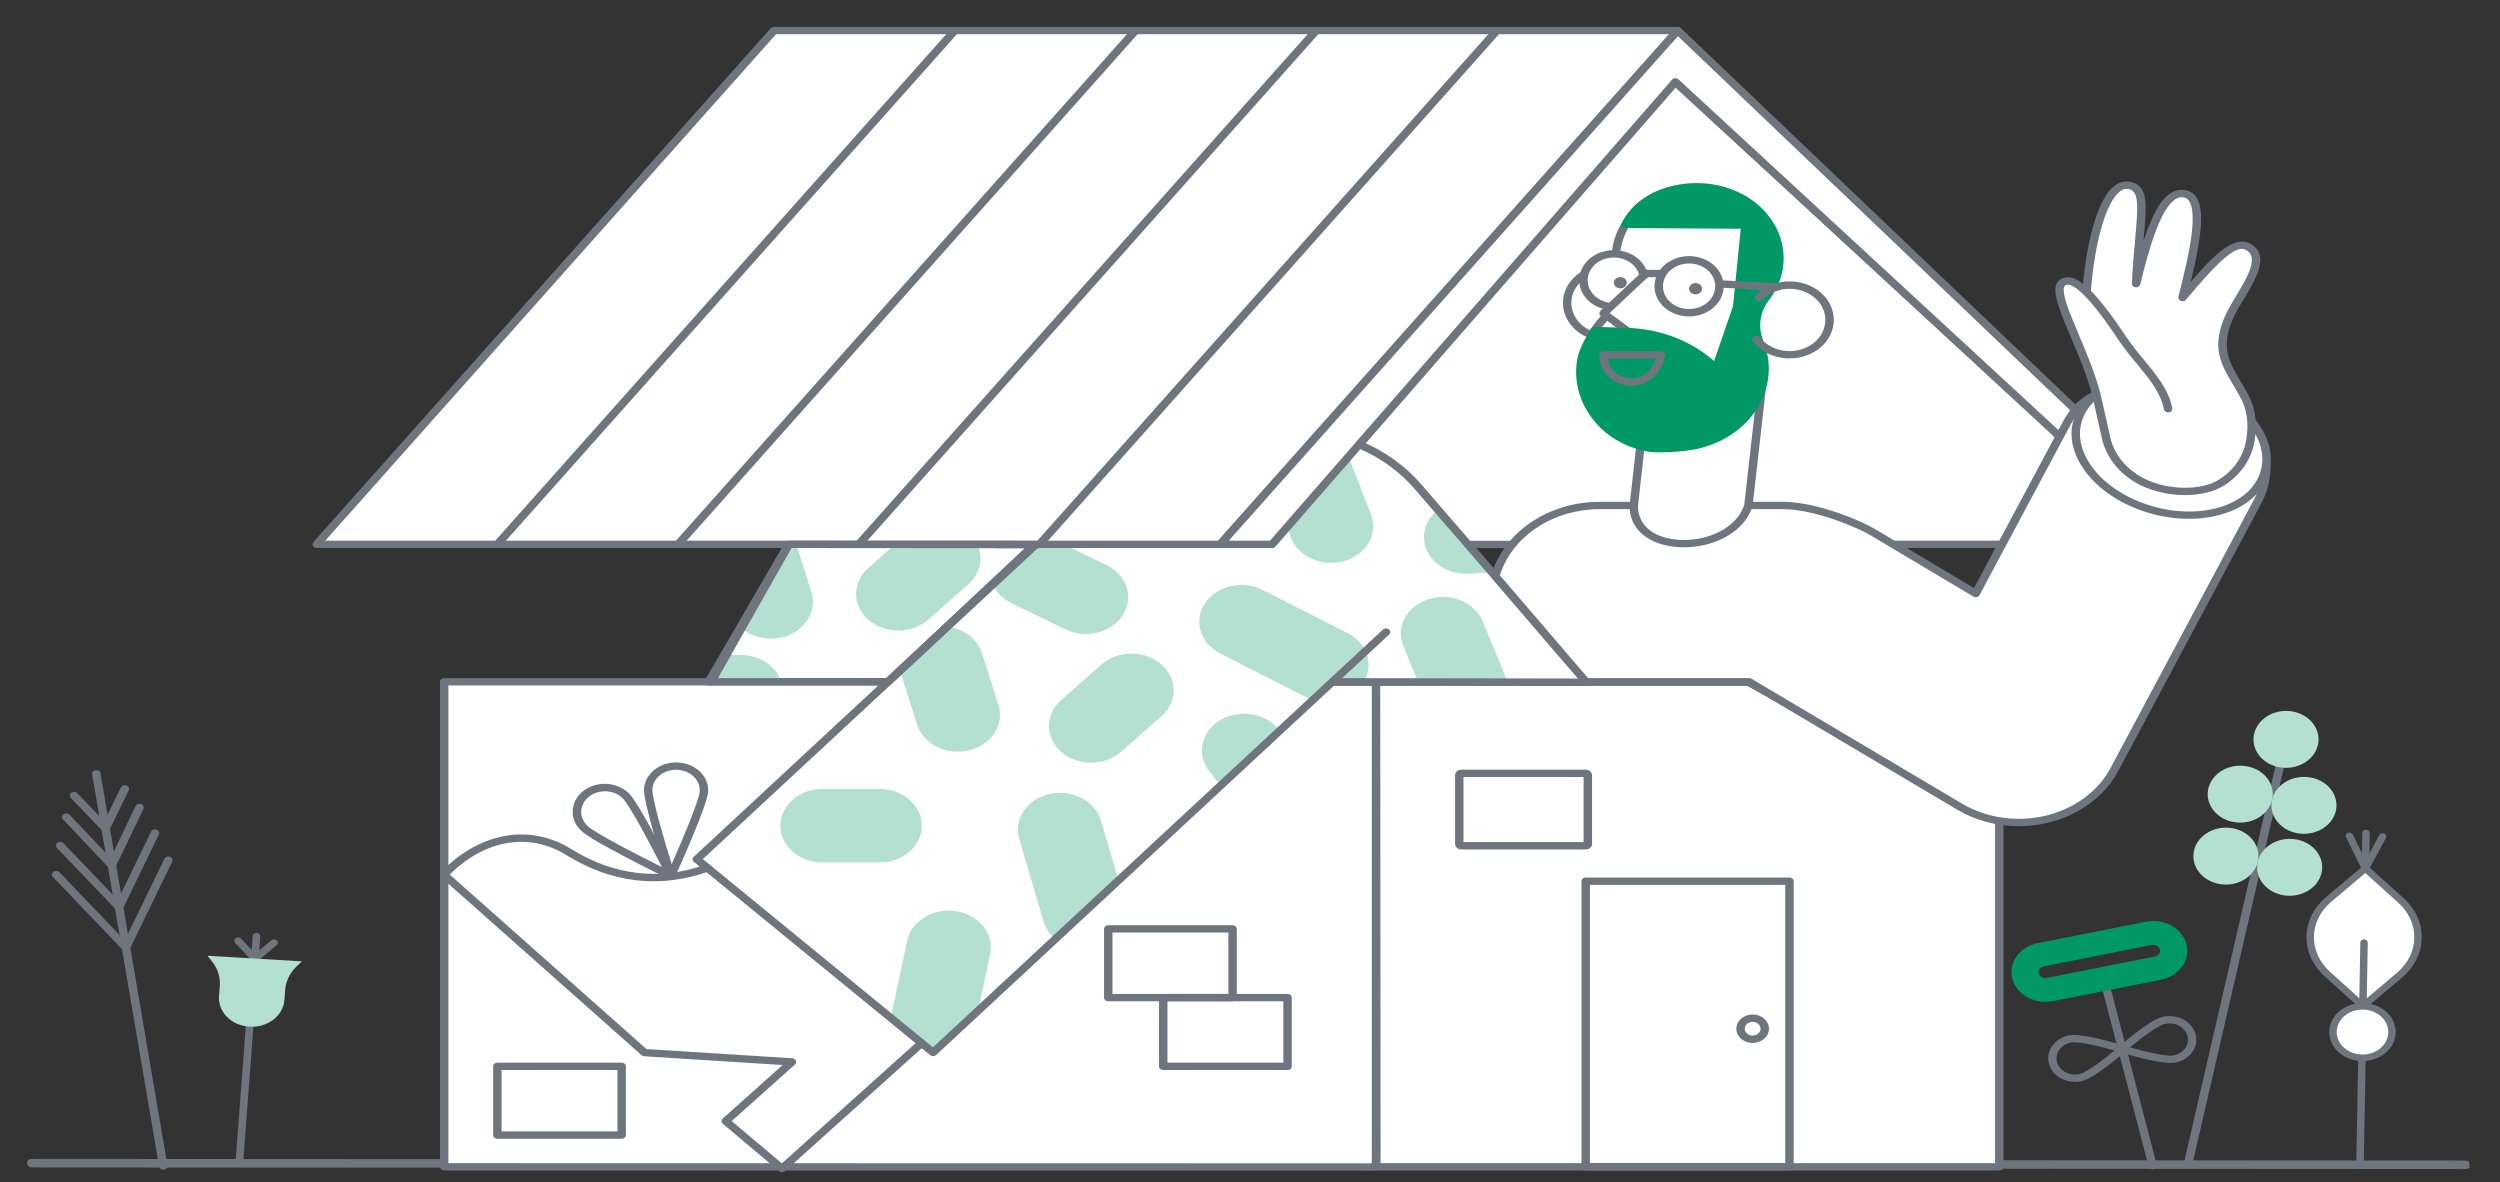 <svg fill="none" height="96" viewBox="0 0 203 96" width="203" xmlns="http://www.w3.org/2000/svg" xmlns:xlink="http://www.w3.org/1999/xlink"><rect x="0" y="0" width="203" height="96" fill="#333333" stroke="none"/><clipPath id="a"><path d="m.617 0h201.882v96h-201.882z"/></clipPath><clipPath id="b"><path d="m0 0h196.005v30.921h-196.005z" transform="matrix(.988 -.152 .154 .988 2.16 94.159)"/></clipPath><clipPath id="c"><path d="m25.371 2.18h159.015v93.005h-159.015z"/></clipPath><clipPath id="d"><path d="m0 0h9.876v32.845h-9.876z" transform="matrix(.995 -.098 .128 .992 3.18 62.986)"/></clipPath><clipPath id="e"><path d="m16.848 75.753h7.67v18.987h-7.67z"/></clipPath><clipPath id="f"><path d="m0 0h10.89v37.785h-10.89z" transform="matrix(-.993 -.119 -.156 .988 190.863 58.332)"/></clipPath><clipPath id="g"><path d="m0 0h10.847v26.467h-10.847z" transform="matrix(.98 -.199 .259 .966 183.688 69.04)"/></clipPath><clipPath id="h"><path d="m0 0h14.408v19.879h-14.408z" transform="matrix(.981 -.194 .253 .968 162.789 77.111)"/></clipPath><g clip-path="url(#a)"><g clip-path="url(#b)"><path d="m200.289 94.922c-.017.003-.035.004-.053.004l-197.681-.131c-.092-0-.18-.037-.244-.102-.065-.065-.101-.153-.102-.245-0-.092.036-.18.101-.245.065-.065.152-.101.244-.101l197.681.131c.087-0.0.171.033.235.092s.104.141.11.228c.007.087-.019.173-.073.242s-.132.114-.218.127z" fill="#6f757e"/></g><g clip-path="url(#c)"><path d="m64.048 44.2 19.968.015-11.906 11.148-14.543.001z" fill="#fff"/><path d="m57.565 55.662c-.059 0-.116-.013-.167-.038s-.094-.061-.125-.104c-.031-.043-.048-.093-.051-.144-.002-.051.01-.102.037-.147l6.482-11.164c.029-.049.072-.091.126-.119.054-.029.116-.044.179-.044l19.968.015c.067 0.0.132.017.188.049.056.032.1.077.126.131s.035.112.024.169c-.011.057-.041.111-.087.153l-11.905 11.148c-.032.03-.071.054-.114.07-.043.016-.09.025-.137.025zm6.692-11.164-6.135 10.567 13.838-.001 11.268-10.551z" fill="#6f757e"/><path d="m103.312 44.215 32.659-37.612 37.266 34.269-10.675 3.327z" fill="#fff"/><path d="m103.315 44.514c-.063 0-.126-.015-.18-.045-.054-.029-.098-.071-.126-.121-.029-.05-.041-.105-.035-.161s.03-.108.068-.152l32.659-37.612c.03-.035.068-.063.112-.083.044-.02.092-.032.142-.035.05-.002.099.005.146.021.046.016.087.041.122.072l37.265 34.269c.039.036.068.08.082.128.015.048.016.098.003.147-.014.048-.04.093-.078.13s-.086.065-.14.082l-10.674 3.327c-.037.011-.076.017-.116.017zm32.688-37.449-31.999 36.852 58.502-.015 10.124-3.155z" fill="#6f757e"/><path d="m145.335 28.792c1.829 0 3.312-1.292 3.312-2.886s-1.483-2.886-3.312-2.886-3.312 1.292-3.312 2.886 1.483 2.886 3.312 2.886z" fill="#fff"/><path d="m130.494 27.424c-.691 0-1.363-.192-1.919-.547-.557-.356-.968-.857-1.175-1.43-.208-.574-.199-1.19.023-1.759.223-.569.648-1.062 1.213-1.406l4.023 1.536z" fill="#fff"/><path d="m130.496 27.722c-.763 0-1.506-.212-2.121-.605s-1.07-.947-1.299-1.581c-.23-.634-.22-1.315.025-1.945.246-.629.716-1.174 1.342-1.555.048-.029.104-.047.162-.052.059-.005.118.003.172.024l4.023 1.537c.043.016.081.04.113.07s.057.065.072.104c.016.039.022.08.019.12-.004.041-.017.081-.038.117l-2.166 3.607c-.029.048-.073.089-.126.117-.054.028-.115.043-.178.043zm-1.812-5.098c-.456.318-.791.748-.962 1.234-.17.486-.169 1.006.005 1.492s.511.914.969 1.23 1.014.503 1.597.539l1.895-3.157z" fill="#6f757e"/><path d="m132.335 17.742c-.657.851-1.042 1.84-1.115 2.864l-.746 5.032c-.384.368-.718.773-.994 1.208l10.834 3.538 2.055-12.538z" fill="#fff"/><path d="m140.313 30.683c-.041 0-.082-.006-.121-.019l-10.833-3.538c-.046-.015-.088-.039-.123-.069-.034-.03-.061-.067-.078-.107-.017-.04-.024-.083-.02-.126.003-.043.018-.084.042-.122.271-.428.595-.828.967-1.194l.731-4.93c.079-1.074.483-2.11 1.172-3.002.032-.041.075-.075.125-.098.051-.023.107-.035.163-.034l10.034.105c.049.001.097.01.141.028s.084.044.115.076c.032.032.056.07.069.111.014.041.017.084.01.126l-2.055 12.538c-.012.071-.053.136-.115.183s-.142.073-.224.073zm-10.331-3.991 10.052 3.283 1.94-11.834-9.456-.1c-.562.777-.891 1.665-.957 2.583 0 .007-.001.013-.002.02l-.746 5.032c-.009.061-.039.118-.087.163-.276.264-.526.55-.744.852z" fill="#6f757e"/><path d="m111.764 55.359-54.009.004h-21.685v39.383l75.694.015-.031-39.369v39.353h50.61v-28.044l-20.372-11.309h-33.641 20.534" fill="#fff"/><path d="m111.763 95.061-75.694-.016c-.091 0-.178-.031-.242-.087s-.1-.132-.1-.211v-39.383c0-.079.036-.155.1-.211s.151-.087.242-.087h21.685l54.009-.004c.055-0.0.11.012.159.034h30.048c.065 0 .129.016.184.047l20.372 11.309c.048.027.088.064.116.108.028.044.042.093.042.144v28.044c0 .079-.036.155-.1.211s-.152.087-.242.087h-50.47c-.036.01-.072.016-.109.016zm-75.351-.613 74.978.015v-38.772h-3.061c-.055 0-.109-.011-.158-.034l-50.417.004h-21.342zm75.693 0h49.894v-27.581l-20.129-11.175h-29.795z" fill="#6f757e"/><path d="m112.433 51.322-36.778 34.141-19.182-15.69 27.438-25.47 26.342-8.21c1.88.793 3.516 1.966 4.771 3.421l13.728 15.881-20.298-.134z" fill="#fff"/><path d="m57.754 55.362 1.228-2.178h1.161c.747 0 1.474.213 2.07.606.596.393 1.027.946 1.229 1.573.082.256-7.581-.001-5.689-.001zm4.832-3.501c-.889-.001-1.744-.303-2.382-.842-.425-.358 3.847-6.82 3.847-6.82h.611l1.23 3.882c.14.443.161.909.06 1.36s-.319.877-.639 1.242-.732.662-1.205.867-.993.31-1.521.311zm58.564-5.396-1.832.122c-.089.006-.178.009-.266.009-.692-.001-1.369-.184-1.939-.526-.571-.342-1.009-.827-1.257-1.391-.247-.564-.293-1.179-.131-1.766s.524-1.117 1.039-1.521" fill="#b3e0d1"/><path d="m57.753 55.661c-.058 0-.115-.013-.166-.038-.051-.025-.094-.06-.124-.103-.031-.043-.048-.092-.051-.143-.003-.051.009-.101.035-.147l6.296-11.163c.04-.071.111-.125.197-.151.086-.026.18-.02.262.015.082.035.144.097.173.172.029.075.023.157-.017.228l-6.296 11.163c-.028.05-.072.092-.127.122-.054.029-.117.045-.181.045z" fill="#6f757e"/><path d="m79.361 44.2c.258.542.327 1.139.198 1.715-.129.576-.45 1.107-.924 1.525l-3.254 2.876c-.638.564-1.507.883-2.415.889-.908.006-1.782-.304-2.429-.86s-1.014-1.313-1.02-2.105c-.006-.792.348-1.553.986-2.117l2.177-1.924m13.014 32.049c-.463-.384-.792-.875-.95-1.414l-1.987-6.726c-.226-.767-.094-1.58.368-2.262.462-.682 1.216-1.175 2.096-1.373.88-.197 1.814-.082 2.596.321s1.349 1.06 1.575 1.826l1.437 4.863m-15.06 13.98s-2.18-1.783-3.388-2.704c-.004-.202.015-.404.057-.603l1.222-5.771c.165-.778.678-1.468 1.426-1.917.748-.449 1.671-.621 2.564-.477s1.685.591 2.2 1.243c.515.652.712 1.456.547 2.234l-.975 4.603zm1.114-34.592c.668.076 1.295.323 1.803.708.508.385.875.892 1.054 1.458l1.336 4.219c.121.378.154.773.1 1.163-.055.39-.197.766-.419 1.107s-.519.642-.874.883c-.355.241-.761.419-1.196.524s-.888.133-1.335.085c-.447-.049-.878-.173-1.27-.367-.392-.194-.735-.453-1.012-.763-.276-.31-.48-.664-.599-1.043l-1.336-4.219m35.196.768c-.361 0-1.357 1.532-1.71 1.43-.225-.065-.441-.151-.645-.255l-6.886-3.502c-.39-.197-.732-.459-1.006-.771-.274-.312-.474-.668-.59-1.048-.116-.38-.144-.776-.083-1.165.061-.39.209-.765.436-1.104s.529-.636.889-.874c.359-.237.769-.411 1.206-.51.437-.099.891-.122 1.338-.068s.877.185 1.265.384l6.886 3.502c.785.399 1.355 1.054 1.586 1.819.231.766.104 1.58-.354 2.264 0 0-1.153-.102-2.331-.102zm-19.732 6.537c-.676 0-1.337-.174-1.899-.501-.562-.327-1.002-.791-1.262-1.335-.26-.544-.33-1.142-.201-1.72.129-.578.452-1.11.927-1.529l3.254-2.866c.315-.283.692-.51 1.108-.665.416-.156.864-.238 1.316-.242.453-.004.902.07 1.322.218.42.148.802.367 1.124.645.322.278.578.608.752.972.174.364.264.755.264 1.15 0 .395-.09.785-.264 1.149s-.43.695-.752.972l-3.254 2.866c-.318.281-.697.504-1.115.656-.418.152-.867.23-1.32.23zm10.526 1.851-.911-1.137c-.52-.649-.723-1.452-.564-2.231.159-.779.667-1.472 1.412-1.925s1.667-.63 2.561-.492c.895.139 1.69.581 2.21 1.23m-17.449-15.027 3.461 1.682c.394.19.742.446 1.022.754.28.307.488.66.612 1.038s.161.773.109 1.163c-.052.39-.191.767-.411 1.111-.219.343-.514.645-.868.888-.353.244-.759.424-1.192.531-.434.107-.887.138-1.335.092-.448-.046-.88-.169-1.273-.361l-4.385-2.129c-.649-.314-1.163-.804-1.464-1.396l3.364-3.268zm23.116-7.113 1.824 4.669c.145.371.205.763.176 1.155-.029.391-.147.774-.345 1.125-.199.352-.475.666-.813.925s-.731.457-1.157.583-.876.178-1.325.153-.888-.128-1.292-.3c-.403-.173-.764-.414-1.061-.708s-.524-.637-.669-1.008l-.336-.861m10.636 12.523-1.19-2.874c-.308-.745-.264-1.566.122-2.282s1.083-1.27 1.938-1.539c.855-.269 1.797-.231 2.619.106s1.458.944 1.766 1.689l1.701 4.109c.11.265.177.541.198.822" fill="#b3e0d1"/><path d="m104.549 86.886h-10.094c-.091 0-.178-.031-.242-.087-.064-.056-.1-.132-.1-.211v-5.582c0-.079.036-.155.1-.211.064-.056.151-.087.242-.087h10.094c.091 0 .178.032.243.087.064.056.1.132.1.211v5.582c0 .079-.036.155-.1.211-.065.056-.152.087-.243.087zm-9.751-.597h9.409v-4.985h-9.409zm-44.318 6.179h-10.095c-.091 0-.178-.032-.242-.087-.064-.056-.1-.132-.1-.211v-5.582c0-.079.036-.155.1-.211.064-.056.151-.087.242-.087h10.095c.091 0 .178.031.242.087.064.056.1.132.1.211v5.582c0 .079-.036.155-.1.211-.064.056-.151.087-.242.087zm-9.752-.597h9.409v-4.985h-9.409z" fill="#6f757e"/><path d="m100.086 81.304h-10.095c-.091 0-.178-.032-.242-.087-.064-.056-.1-.132-.1-.211v-5.582c0-.079.036-.155.1-.211.064-.056.151-.087.242-.087h10.095c.091 0 .178.031.242.087s.1.132.1.211v5.582c0 .079-.036.155-.1.211-.064.056-.151.087-.242.087zm-9.752-.597h9.41v-4.985h-9.41z" fill="#6f757e"/><path d="m57.45 70.48c-3.315 1.172-7.207 1.22-11.286-1.305-3.471-2.149-7.354-1.025-10.106 1.851l16.284 14.448 11.967.756-5.378 4.806 4.568 3.851 11.335-10.187" fill="#fff"/><path d="m63.498 95.184c-.089 0-.174-.03-.238-.084l-4.568-3.851c-.032-.027-.058-.06-.076-.096-.018-.036-.028-.075-.028-.114-.001-.039.008-.078.024-.115s.042-.07.073-.098l4.864-4.346-11.232-.71c-.083-.005-.161-.037-.22-.088l-16.284-14.448c-.059-.053-.094-.123-.098-.197-.003-.074.025-.146.079-.203 1.456-1.522 3.173-2.527 4.965-2.909 1.937-.412 3.874-.064 5.602 1.006 3.512 2.174 7.199 2.602 10.958 1.272.084-.03.178-.029.262.002.084.031.15.089.184.163.034.073.033.156-.002.229-.035.073-.103.131-.187.16-3.99 1.411-7.898.961-11.613-1.338-2.998-1.856-6.593-1.242-9.444 1.593l15.974 14.172 11.838.748c.065.004.128.024.18.058.052.034.092.08.116.134.023.053.028.111.015.167-.013.056-.044.107-.09.148l-5.139 4.591 4.074 3.435 11.097-9.973c.063-.057.15-.089.241-.091.091-.001.179.029.244.084.065.055.103.131.104.21s-.033.156-.097.212l-11.335 10.187c-.032.029-.07.052-.112.067-.042.016-.088.024-.134.024z" fill="#6f757e"/><path d="m75.767 85.761c-.087 0-.171-.029-.234-.081l-19.182-15.69c-.033-.027-.059-.059-.078-.095s-.029-.074-.03-.114c-.002-.039.006-.078.022-.115s.04-.07.071-.099l27.438-25.47c.037-.034.083-.061.134-.077l26.341-8.21c.043-.013.089-.019.134-.017.046.002.09.012.131.029 1.931.811 3.611 2.014 4.896 3.509l13.728 15.881c.038.044.061.097.067.152s-.006.111-.035.16c-.028.05-.072.091-.126.12-.054.029-.117.045-.18.045h-.001l-20.518-.034-32.328 30.009c-.032.03-.071.053-.114.07-.043.016-.089.025-.136.025zm-18.698-16.002 18.683 15.282 36.544-33.923c.062-.058.148-.092.239-.094s.179.027.245.081.105.129.108.208-.03.156-.093.214l-3.809 3.536 19.189.032-13.314-15.401c-1.191-1.385-2.739-2.508-4.518-3.277l-26.127 8.144z" fill="#6f757e"/><path d="m71.425 70.031h-4.636c-.909 0-1.78-.315-2.422-.874s-1.003-1.319-1.003-2.111c0-.792.361-1.551 1.003-2.111s1.514-.874 2.422-.874h4.636c.909 0 1.78.315 2.422.874s1.003 1.319 1.003 2.111c0 .792-.361 1.551-1.003 2.111s-1.514.874-2.422.874z" fill="#b3e0d1"/><path d="m62.85 2.478h73.379l-37.146 41.721h-73.368z" fill="#fff"/><path d="m99.081 44.498h-73.368c-.064 0-.127-.016-.181-.045-.054-.029-.098-.072-.126-.122-.028-.05-.04-.106-.033-.162.006-.056.031-.108.07-.152l37.135-41.721c.032-.036.073-.065.12-.085.047-.02.098-.03.151-.03h73.379c.064 0 .127.016.181.045s.098.072.126.122c.029.05.04.106.034.162-.007.056-.031.108-.071.153l-37.146 41.721c-.032.036-.073.065-.12.085s-.099.03-.151.03zm-72.668-.597h72.501l36.614-41.124h-72.512zm28.069 27.514h-.018c-.072-.003-.14-.026-.196-.065-.056-.039-.097-.092-.116-.153-.197-.615-1.924-6.036-1.861-7.136.029-.449.209-.881.52-1.241.31-.36.736-.632 1.223-.781s1.014-.169 1.515-.058c.5.112.952.35 1.297.684.228.22.403.477.515.756.112.28.16.576.139.871-.066 1.113-2.429 6.34-2.699 6.933-.025.056-.069.103-.126.137-.057.034-.124.052-.192.052zm.398-8.909c-.49 0-.962.165-1.316.46-.355.295-.565.698-.588 1.125-.041.726.947 4.092 1.563 6.078.85-1.918 2.233-5.174 2.276-5.907v-.003c.015-.217-.019-.435-.102-.64-.083-.205-.211-.394-.379-.556-.169-.165-.375-.299-.604-.395-.23-.095-.479-.15-.733-.16-.04-.002-.079-.003-.118-.003z" fill="#6f757e"/><path d="m54.482 71.415c-.059 0-.117-.013-.168-.038-.638-.312-6.261-3.077-7.108-3.907-.473-.439-.726-1.024-.705-1.626.022-.602.318-1.172.822-1.584.504-.412 1.175-.633 1.866-.614s1.345.277 1.818.716c.034.028.064.058.089.092.865.868 3.411 5.963 3.7 6.544.023.045.032.095.027.144-.005.049-.024.097-.055.138s-.074.075-.124.099c-.05.024-.106.036-.163.036zm-5.361-7.163c-.375-.001-.742.093-1.056.272s-.561.433-.711.733c-.15.3-.196.631-.132.953.064.322.235.621.491.859.562.551 3.993 2.321 6.04 3.343-.957-1.88-2.622-5.034-3.182-5.575-.01-.01-.02-.021-.029-.032l-.008-.011c-.006-.005-.011-.009-.017-.015-.178-.167-.394-.301-.635-.392-.24-.091-.5-.138-.762-.137z" fill="#6f757e"/><path d="m168.552 33.305-32.324-30.827-37.146 41.721h4.214l32.75-37.552 31.197 28.796z" fill="#fff"/><path d="m103.293 44.498h-4.213c-.064 0-.127-.016-.181-.045-.054-.03-.098-.072-.126-.122-.028-.05-.04-.106-.033-.162.006-.056.031-.108.07-.153l37.146-41.721c.031-.034.07-.062.114-.082.045-.02.093-.031.143-.033.05-.002.1.006.146.023.046.017.087.042.121.074l32.323 30.827c.048.045.078.103.087.164s-.004.123-.037.178l-1.309 2.138c-.026.042-.062.078-.107.105s-.096.044-.15.051-.109.001-.16-.015c-.051-.016-.097-.042-.135-.076l-30.919-28.54-32.506 37.272c-.032.037-.073.066-.12.087-.048.021-.1.031-.153.031zm-3.514-.597h3.344l32.648-37.434c.03-.035.068-.063.112-.083s.092-.032.142-.034.099.005.146.021c.046.016.087.041.121.072l30.87 28.493.971-1.586-31.886-30.409zm-15.373.597c-.064 0-.127-.016-.181-.045-.054-.029-.098-.072-.126-.122-.028-.05-.04-.106-.033-.162.007-.056.031-.108.07-.152l37.147-41.721c.056-.062.138-.101.227-.111.09-.009.18.012.251.061.071.048.118.119.13.197.012.078-.012.157-.067.219l-37.146 41.721c-.032.036-.073.065-.12.085-.047.02-.099.03-.151.03zm-14.674 0c-.064 0-.127-.016-.181-.045-.054-.029-.098-.072-.126-.122-.028-.05-.04-.106-.033-.162.006-.056.031-.108.07-.152l37.146-41.721c.056-.062.138-.101.228-.111.089-.009.179.012.251.061.071.048.117.119.129.197.012.078-.012.157-.066.219l-37.147 41.721c-.032.036-.073.065-.12.085-.047.02-.099.03-.151.03zm-14.674 0c-.064 0-.127-.016-.181-.045-.054-.029-.098-.072-.126-.122-.028-.05-.04-.106-.033-.162.007-.056.031-.108.07-.152l37.146-41.721c.056-.062.138-.101.227-.111s.18.012.251.061c.071.048.118.119.13.197.012.078-.012.157-.067.219l-37.146 41.721c-.032.036-.073.065-.12.085-.047.02-.099.03-.151.03zm-14.674 0c-.064 0-.127-.016-.181-.045-.054-.029-.098-.072-.126-.122-.028-.05-.04-.106-.033-.162.006-.056.031-.108.07-.152l37.146-41.721c.056-.062.138-.101.227-.111.09-.009.18.012.251.061.071.048.118.119.13.197.012.078-.012.157-.067.219l-37.146 41.721c-.032.036-.073.065-.12.085-.047.02-.099.03-.151.03zm101.585 11.194c-.091 0-.178-.031-.242-.087-.065-.056-.101-.132-.101-.211v-2.358c0-.039.009-.078.026-.114s.043-.069.075-.097c.031-.028.069-.05.111-.065.041-.015.086-.023.131-.023s.089.008.131.023c.041.015.079.037.111.065.032.028.057.061.074.097s.026.075.026.114v2.358c0 .079-.036.155-.1.211s-.151.087-.242.087z" fill="#6f757e"/><path d="m121.418 46.778c.485-1.64 1.581-3.093 3.117-4.131 1.536-1.038 3.424-1.601 5.367-1.602h14.811c2.798 0 6.348 1.567 7.324 2.149l8.393 5.002 7.385-13.822c.565-1.057 1.334-1.876 2.412-2.34l13.811 5.473c.008 1.071-.142 2.131-.695 3.167l-11.647 21.801c-.525.982-1.288 1.853-2.238 2.552-.95.699-2.063 1.209-3.262 1.496-1.198.286-2.454.342-3.68.163s-2.393-.589-3.419-1.2l-17.071-10.124h-13.247z" fill="#fff"/><path d="m163.93 67.085c-1.795.002-3.548-.47-5.029-1.355l-16.982-10.072h-13.141c-.053 0-.105-.011-.153-.032-.048-.021-.089-.051-.121-.088l-7.362-8.582c-.03-.036-.051-.077-.061-.121-.01-.044-.009-.089.004-.132.502-1.705 1.64-3.216 3.237-4.295 1.596-1.079 3.559-1.663 5.579-1.662h14.811c2.918 0 6.531 1.613 7.517 2.201l8.059 4.803 7.215-13.503c.642-1.202 1.483-2.013 2.571-2.482.046-.02.096-.03.146-.031.051-.001.101.008.148.027l13.81 5.473c.06.024.11.061.146.109.035.048.054.103.055.161.01 1.301-.221 2.348-.727 3.295l-11.647 21.801c-.716 1.34-1.856 2.474-3.287 3.269-1.43.795-3.091 1.217-4.788 1.217zm-34.98-12.024h13.075c.068 0 .136.018.192.052l17.071 10.124c.985.587 2.105.98 3.282 1.152 1.177.172 2.383.119 3.534-.156 1.151-.275 2.22-.765 3.131-1.436.912-.671 1.645-1.507 2.149-2.45l11.648-21.801c.436-.818.648-1.727.662-2.849l-13.458-5.333c-.875.415-1.567 1.115-2.112 2.134l-7.384 13.822c-.021.039-.052.074-.09.102-.038.028-.082.048-.13.06-.048.011-.099.014-.148.006s-.095-.024-.136-.048l-8.393-5.002c-.902-.537-4.408-2.097-7.131-2.097h-14.811c-1.84-.001-3.63.523-5.095 1.493s-2.525 2.332-3.016 3.877z" fill="#6f757e"/><path d="m130.794 24.895c-.456-.041-.89-.191-1.254-.435-.363-.244-.641-.571-.803-.945s-.201-.78-.113-1.172.3-.755.612-1.048c.311-.293.711-.504 1.153-.611s.909-.103 1.349.009c.44.112.835.329 1.142.626.306.297.511.663.593 1.056" fill="#fff"/><path d="m130.793 25.194c-.012 0-.023-.001-.035-.002-.519-.046-1.014-.218-1.428-.495-.414-.278-.73-.65-.915-1.076-.184-.426-.229-.888-.128-1.334.1-.447.341-.86.696-1.194.355-.334.81-.575 1.313-.696.504-.121 1.036-.117 1.537.011s.952.375 1.301.714c.349.339.582.755.675 1.203.016.078-.005.158-.056.223-.052.065-.132.109-.221.123-.09.014-.182-.004-.256-.049-.075-.045-.126-.114-.142-.192-.07-.339-.247-.653-.51-.909-.264-.256-.605-.443-.984-.539-.379-.097-.781-.099-1.162-.008-.38.091-.724.274-.992.526-.269.252-.451.565-.527.902-.076.338-.042.687.097 1.009s.379.604.692.814c.313.21.687.34 1.079.375.088.008.168.044.226.102.057.058.087.133.082.21-.004.076-.042.149-.106.201s-.148.082-.236.082z" fill="#6f757e"/><path d="m133.657 22.204-3.446 3.24 2.124 1.572" fill="#fff"/><path d="m132.334 27.314c-.082 0-.16-.025-.222-.071l-2.124-1.572c-.035-.026-.064-.058-.085-.094-.02-.036-.032-.075-.035-.116s.004-.081.019-.118c.016-.038.04-.073.071-.102l3.446-3.24c.03-.029.067-.053.108-.07s.086-.027.131-.029c.046-.002.091.004.134.018s.082.035.115.061c.033.027.06.059.079.096.019.036.029.075.031.115.001.04-.007.079-.023.116-.016.037-.041.071-.072.099l-3.203 3.011 1.852 1.37c.053.04.091.092.109.152s.014.121-.01.179c-.024.057-.068.107-.125.142-.058.035-.126.054-.196.054z" fill="#6f757e"/><path d="m137.154 25.394c-.488 0-.965-.126-1.37-.362-.406-.236-.722-.572-.909-.965-.186-.393-.235-.825-.14-1.242s.33-.8.675-1.101.784-.505 1.263-.588c.478-.083.974-.04 1.425.122s.836.438 1.107.792.416.769.416 1.194c-.001.57-.261 1.116-.724 1.519-.462.403-1.089.63-1.743.63z" fill="#fff"/><path d="m137.153 25.692c-.556 0-1.099-.144-1.561-.412-.462-.269-.822-.651-1.034-1.099-.213-.447-.269-.94-.16-1.414.108-.475.376-.911.769-1.253.392-.342.893-.576 1.438-.67.545-.094 1.11-.046 1.623.139.513.185.952.499 1.261.902.308.403.473.876.473 1.36-.001.649-.297 1.271-.824 1.73-.526.459-1.24.717-1.985.718zm0-4.299c-.42 0-.831.109-1.18.312-.349.203-.622.492-.782.831-.161.338-.203.71-.121 1.069.082.359.284.689.581.948.297.259.676.435 1.088.506s.839.035 1.227-.105.72-.377.953-.682c.233-.304.358-.662.358-1.028-.001-.491-.225-.961-.623-1.308-.398-.347-.938-.542-1.501-.543z" fill="#6f757e"/><path d="m134.928 22.518h-.005l-1.273-.016c-.045-.001-.089-.009-.131-.024-.041-.015-.078-.038-.11-.066-.031-.028-.056-.061-.072-.098-.017-.036-.025-.075-.024-.115 0-.039.01-.078.027-.114.018-.036.044-.069.076-.096.033-.027.071-.049.113-.063.041-.014.086-.022.131-.021l1.273.016c.091.001.177.033.241.089s.1.133.099.212-.037.155-.102.21-.152.087-.243.086z" fill="#6f757e"/><path d="m133.241 35.917-.576 5.128c-.08 4.209 8.005 4.05 9.307 0l1.071-9.478" fill="#fff"/><path d="m136.735 44.441c-.291 0-.582-.018-.87-.054-2.219-.282-3.578-1.565-3.544-3.347 0-.008.001-.016.002-.024l.576-5.128c.003-.04.015-.078.036-.114s.05-.067.085-.092.075-.045.119-.057c.043-.012.089-.016.135-.012.045.004.089.016.129.035.04.019.076.045.104.076.029.031.05.067.063.105.012.038.016.078.01.118l-.574 5.116c-.022 1.474 1.083 2.496 2.958 2.734 2.242.285 4.969-.687 5.669-2.807l1.068-9.451c.004-.039.018-.077.039-.112s.05-.065.085-.09c.034-.025.074-.044.118-.055.043-.011.088-.015.133-.011.045.004.088.015.128.034s.075.044.103.074c.029.03.05.065.063.103s.018.077.013.116l-1.072 9.478c-.002.017-.006.035-.011.051-.7 2.179-3.227 3.315-5.565 3.315z" fill="#6f757e"/><path d="m134.834 36.733c-.381.007-.761-.02-1.135-.082-1.835-.36-3.431-1.338-4.443-2.719-1.036-1.379-1.462-3.037-1.2-4.669.105-.682.491-1.548 1.148-2.572.03-.048.076-.088.131-.115.055-.027.117-.04.181-.038l2.717.089c2.421.088 4.729.915 6.521 2.336l.433.346 1.533-4.44.628-6.294-9.347-.057c-.057-0-.113-.013-.163-.037s-.092-.058-.123-.1-.049-.089-.054-.139c-.004-.049.006-.099.029-.144 1.343-2.651 4.574-3.497 7.181-3.16 1.026.139 2.005.47 2.869.972 1.537.9 2.601 2.295 2.959 3.878.359 1.583-.019 3.225-1.049 4.567-.37.48-.607 1.029-.689 1.603-.083.574-.01 1.157.214 1.702.105.262.193.529.262.8.45 1.736.091 3.556-.998 5.061-1.089 1.506-2.818 2.573-4.809 2.969-.921.158-1.858.239-2.796.242z" fill="#096"/><g fill="#6f757e"><path d="m132.481 31.329c-.088 0-.175-.004-.263-.013-1.204-.124-2.414-1.1-2.352-2.52.003-.077.04-.15.104-.204.064-.054.149-.084.238-.084h4.659c.051 0 .101.01.147.029s.086.046.118.081c.032.034.055.074.068.117.012.043.013.087.003.131-.419 1.832-1.673 2.463-2.722 2.463zm-1.92-2.223c.108.918.925 1.534 1.738 1.617.774.08 1.707-.316 2.134-1.617zm13.739-5.51h-.021l-4.583-.242c-.045-.002-.089-.012-.129-.029-.041-.017-.077-.041-.107-.07-.03-.029-.053-.064-.067-.101-.015-.037-.021-.076-.018-.116.002-.039.014-.077.034-.113.019-.035.047-.067.081-.093.033-.026.073-.046.115-.059.043-.013.088-.018.133-.016l4.582.242c.089.005.172.04.232.097.06.057.092.133.089.21s-.04.151-.103.205c-.064.054-.149.084-.238.085z"/><path d="m145.318 29.105c-.587 0-1.165-.125-1.683-.366-.519-.24-.962-.588-1.29-1.012-.051-.066-.07-.146-.052-.224.017-.078.069-.146.144-.191.076-.044.168-.061.257-.046.089.015.168.06.219.126.34.44.83.775 1.401.959.571.184 1.194.206 1.78.064.586-.142 1.107-.441 1.487-.855.381-.414.602-.921.634-1.451.031-.529-.13-1.054-.46-1.5-.329-.446-.812-.789-1.378-.983-.567-.194-1.189-.227-1.778-.096-.59.132-1.117.421-1.507.828-.059.058-.142.094-.231.1s-.177-.019-.246-.069c-.068-.05-.111-.121-.121-.199-.009-.077.017-.155.073-.216.387-.403.884-.715 1.446-.907.561-.191 1.17-.256 1.768-.189.598.068 1.167.266 1.654.576s.876.722 1.132 1.199c.255.476.369 1.001.33 1.525-.039.525-.229 1.032-.553 1.476-.324.444-.771.809-1.3 1.062s-1.122.386-1.725.386zm-.011 65.94h-16.546c-.091 0-.178-.031-.243-.087-.064-.056-.1-.132-.1-.211v-23.194c0-.079.036-.155.1-.211.065-.056.152-.087.243-.087h16.546c.091 0 .178.031.242.087s.1.132.1.211v23.194c0 .079-.036.155-.1.211s-.151.087-.242.087zm-16.204-.597h15.861v-22.597h-15.861z"/><path d="m142.315 84.687c-.262 0-.518-.068-.736-.195-.218-.127-.387-.307-.488-.518-.1-.211-.126-.443-.075-.667s.177-.43.363-.591c.185-.161.421-.271.678-.316s.523-.022.765.066c.242.087.449.235.595.425.145.19.223.413.223.641-.001.306-.14.599-.389.816-.248.216-.585.338-.936.339zm0-1.712c-.126 0-.25.033-.355.094-.105.061-.187.148-.236.25-.048.102-.061.214-.036.322.025.108.086.207.175.285.089.078.203.131.327.152s.253.011.37-.032c.117-.042.217-.114.287-.205s.108-.199.108-.31c-.001-.148-.068-.289-.188-.394s-.282-.163-.452-.163zm-13.554-14h-10.095c-.136-0-.267-.047-.363-.131-.096-.084-.151-.198-.151-.316v-5.582c0-.119.055-.233.151-.317.096-.084.227-.131.363-.131h10.095c.136 0.0.267.047.363.131.096.084.15.198.151.317v5.582c-.001.119-.055.233-.151.316-.096.084-.227.131-.363.131zm-9.924-.597h9.752v-5.284h-9.752z"/><path d="m137.678 23.902c.29 0 .526-.205.526-.458s-.236-.458-.526-.458-.526.205-.526.458.236.458.526.458z"/><path d="m131.569 23.414c.29 0 .525-.205.525-.458 0-.253-.235-.458-.525-.458-.291 0-.526.205-.526.458 0 .253.235.458.526.458z"/></g><path d="m182.823 34.219c1.217 1.487 1.57 3.159.852 4.684-1.277 2.71-5.619 3.724-9.696 2.265-4.078-1.459-6.349-4.838-5.073-7.548.291-.612.743-1.155 1.32-1.586" fill="#fff"/><path d="m177.737 42.129c-1.334-.006-2.655-.239-3.887-.686-2.042-.73-3.714-1.948-4.71-3.43-1.013-1.508-1.209-3.109-.55-4.508.311-.655.795-1.237 1.413-1.698.069-.052.158-.078.249-.072.09.006.175.043.234.102.06.06.09.138.083.217-.006.079-.049.152-.117.204-.537.4-.958.905-1.228 1.474-.576 1.222-.396 2.635.507 3.979.921 1.369 2.476 2.499 4.379 3.18 3.897 1.394 8.046.451 9.249-2.102.656-1.393.367-2.954-.814-4.397-.052-.065-.074-.145-.059-.223.015-.078.065-.148.139-.194s.166-.065.256-.051c.089.013.169.057.222.121 1.323 1.616 1.639 3.381.89 4.97-.934 1.982-3.41 3.114-6.256 3.114z" fill="#6f757e"/><path d="m176.048 33.184c-.389-2.11-2.387-3.701-3.769-5.791-1.918-2.896-3.46-4.597-4.362-4.577-2.067.04 1.135 4.769 2.311 9.217 0 0 .607 2.746.841 3.748 1.301 4.333 7.103 4.866 9.386 3.363 1.076-.699 1.838-1.701 2.159-2.836.388-1.463.262-2.905-.297-4-1.233-2.418-2.992-3.751-.822-7.503.982-1.692 2.74-4.09.89-4.836-1.279-.507-3.471 2.219-5.161 4.189.868-3.463 1.998-7.98.24-8.408-1.759-.428-2.924 2.796-4.008 7.284.217-5.095 1.13-7.761-.617-7.99-1.947-.257-3.093 4.466-3.406 8.677" fill="#fff"/><path d="m177.4 40.2c-.83 0-1.653-.12-2.438-.355-2.149-.65-3.65-2.066-4.227-3.988-.002-.005-.003-.011-.004-.016-.227-.972-.811-3.61-.841-3.746-.427-1.612-1.123-3.264-1.738-4.721-.932-2.21-1.605-3.807-1.059-4.505.092-.113.214-.204.356-.265s.3-.09.458-.085c.279-.006.664.08 1.237.525.31-3.305 1.137-6.963 2.611-7.997.153-.117.334-.204.529-.255.196-.051.402-.065.604-.04 1.012.133 1.227.904 1.3 1.474.098.753-.002 1.83-.127 3.193-.006.061-.011.123-.017.185.748-2.322 1.475-3.535 2.334-3.99.172-.096.367-.159.57-.184.202-.026.409-.013.606.037 1.731.421 1.295 3.405.332 7.419 1.671-1.938 3.348-3.697 4.639-3.184.213.078.404.193.561.34.158.146.278.32.353.509.395 1.02-.49 2.482-1.27 3.773-.13.214-.256.422-.371.62-1.701 2.942-.892 4.298.133 6.014.232.389.472.79.696 1.232.598 1.169.714 2.696.318 4.188-.339 1.203-1.148 2.267-2.287 3.008-.814.536-2 .816-3.258.816zm-6-4.486c.234.825.704 1.585 1.366 2.209.662.624 1.495 1.091 2.421 1.358 1.811.548 3.892.394 5.06-.374 1.011-.658 1.73-1.601 2.031-2.669.363-1.365.262-2.754-.277-3.807-.217-.425-.451-.819-.679-1.199-1.071-1.794-1.996-3.343-.136-6.559.117-.201.245-.412.376-.629.681-1.126 1.529-2.527 1.227-3.304-.046-.112-.118-.215-.213-.3s-.21-.153-.337-.197c-.932-.37-3.003 2.057-4.372 3.663-.126.148-.25.293-.371.434-.047.055-.114.094-.19.111-.075.017-.156.011-.227-.018-.071-.028-.129-.077-.164-.138s-.045-.131-.028-.197c.435-1.737.928-3.706 1.098-5.306.222-2.096-.212-2.653-.616-2.751-.107-.027-.219-.034-.329-.02-.109.014-.214.05-.307.103-1.279.677-2.246 4.083-2.945 6.974-.017.073-.066.138-.136.181-.069.044-.155.063-.241.053-.085-.009-.163-.046-.219-.103-.055-.057-.084-.13-.081-.205.06-1.403.17-2.6.267-3.655.249-2.707.321-3.909-.592-4.028-.109-.011-.219-.002-.322.028-.104.029-.199.078-.28.142-1.124.789-2.085 4.038-2.402 8.106.693.698 1.596 1.824 2.792 3.628.46.671.959 1.321 1.495 1.947 1.05 1.272 2.044 2.474 2.314 3.946.009.039.008.079-.002.118s-.029.075-.055.108c-.026.032-.06.06-.098.081-.039.021-.082.035-.127.041s-.091.005-.136-.005c-.044-.009-.086-.026-.122-.05-.037-.024-.068-.053-.091-.087-.023-.034-.039-.072-.045-.111-.245-1.332-1.192-2.478-2.194-3.692-.55-.643-1.061-1.31-1.533-1.998-2.713-4.095-3.778-4.428-4.05-4.428h-.007c-.196.004-.243.064-.263.09-.349.445.406 2.233 1.135 3.963.622 1.476 1.328 3.149 1.764 4.799l.002.011c.007.027.607 2.74.839 3.737zm-113.835 19.948c-.059 0-.116-.013-.167-.038s-.094-.061-.125-.104c-.031-.043-.048-.093-.051-.144-.002-.051.01-.102.037-.147l6.482-11.164c.029-.049.072-.091.126-.119.054-.029.116-.044.179-.044l19.968.015c.067 0.0.132.017.188.049.056.032.1.077.126.131s.035.112.024.169c-.011.057-.041.111-.087.153l-11.905 11.148c-.032.03-.071.054-.114.07-.043.016-.09.025-.137.025zm6.692-11.164-6.135 10.567 13.838-.001 11.268-10.551z" fill="#6f757e"/></g><g clip-path="url(#d)" fill="#6f757e"><path d="m13.299 94.98c-.088.009-.177-.013-.248-.06-.071-.047-.117-.117-.131-.193l-5.439-31.851c-.013-.078.011-.158.065-.221.054-.063.135-.105.225-.117s.181.008.254.055c.073.047.122.117.136.195l5.439 31.851c.007.039.004.079-.006.117-.011.038-.03.074-.057.106-.027.032-.061.058-.099.079s-.082.034-.126.039z"/><path d="m8.614 67.568c-.057.006-.114-.001-.167-.02-.053-.018-.099-.048-.136-.086l-2.557-2.672c-.058-.061-.086-.14-.078-.219.008-.079.052-.152.122-.203.07-.051.16-.075.251-.068s.175.045.233.106l2.195 2.295 1.336-2.757c.017-.037.042-.07.075-.098.032-.028.07-.05.112-.066.042-.015.087-.023.133-.023.045 0.0.09.008.133.024.042.015.08.038.112.066.032.028.057.062.074.099.017.037.025.076.025.116-.001.04-.011.079-.029.115l-1.555 3.209c-.023.047-.059.089-.106.12-.047.032-.102.052-.16.059z"/><path d="m9.121 70.549c-.057.006-.114-.001-.167-.02-.053-.019-.1-.049-.136-.087l-3.699-3.901c-.029-.03-.051-.065-.064-.103-.013-.038-.018-.077-.014-.116s.017-.077.038-.112c.021-.035.05-.066.085-.091.035-.025.075-.044.118-.056s.089-.015.134-.012.089.015.129.034c.04.019.075.044.104.074l3.337 3.519 2.024-4.218c.016-.037.041-.072.073-.101.032-.029.07-.052.112-.068.042-.016.088-.024.134-.024.046-0.0.092.008.134.023s.081.038.113.067.057.063.074.1c.017.037.025.077.024.117s-.012.08-.031.116l-2.243 4.676c-.023.048-.059.089-.106.121-.047.032-.102.052-.161.06z"/><path d="m9.708 73.953c-.057.006-.114-.001-.167-.02-.053-.018-.099-.048-.136-.086l-4.792-5.008c-.057-.061-.083-.139-.074-.217.009-.078.053-.15.122-.2.069-.05.158-.075.248-.068.09.006.173.043.232.103l4.431 4.63 2.693-5.557c.017-.037.042-.07.074-.098s.07-.05.112-.066c.042-.015.087-.023.133-.023.045 0.0.09.008.132.024.042.015.08.038.112.066.032.028.057.062.074.099s.025.076.024.116c-.001.04-.011.079-.029.115l-2.912 6.009c-.023.047-.059.089-.106.12-.047.032-.102.052-.16.06z"/><path d="m10.264 77.233c-.056.005-.114-.001-.166-.02-.053-.018-.099-.048-.136-.086l-5.662-5.912c-.03-.03-.052-.065-.066-.103-.014-.038-.019-.077-.016-.117.004-.04.017-.078.038-.113.021-.035.05-.067.085-.092.035-.025.076-.045.119-.056.044-.012.089-.016.135-.012.045.004.089.016.13.035s.075.044.104.075l5.301 5.535 3.227-6.644c.035-.073.103-.131.187-.161.085-.03.179-.029.263.002.084.031.15.09.185.163.034.073.034.156-.002.229l-3.447 7.096c-.023.047-.059.089-.106.12s-.102.052-.16.059c-.004.001-.008.001-.012.001z"/></g><g clip-path="url(#e)"><path d="m19.427 94.74c-.007 0-.014 0-.021-.001-.082-.005-.158-.038-.212-.092-.054-.054-.081-.125-.076-.197l1.041-13.745c.007-.071.045-.137.106-.184s.141-.07.223-.065c.081.005.157.037.211.091.054.053.082.123.078.195l-1.041 13.745c-.005.069-.04.133-.097.18-.057.047-.133.073-.211.073zm1.266-16.633c-.062 0-.123-.016-.174-.047s-.091-.074-.114-.125c-.023-.051-.028-.106-.014-.159.013-.053.045-.102.09-.139l1.559-1.286c.06-.049.14-.076.222-.073.082.002.16.033.216.086.056.052.086.122.084.195-.003.072-.038.14-.097.19l-1.559 1.286c-.057.047-.133.074-.212.074z" fill="#6f757e"/><path d="m20.691 78.108c-.046 0-.091-.009-.132-.026-.041-.017-.078-.042-.107-.073l-1.358-1.449c-.026-.028-.045-.059-.057-.093-.012-.034-.016-.07-.012-.105.008-.072.048-.138.111-.183s.145-.068.226-.061c.082.007.157.042.209.098l.862.92.085-1.128c.002-.036.012-.071.03-.104.018-.033.043-.061.073-.085.031-.024.066-.042.105-.054.039-.012.08-.016.121-.014s.081.012.118.028c.037.016.069.038.096.066.027.027.047.059.06.093s.018.07.014.106l-.137 1.811c-.005.069-.04.133-.097.18-.057.047-.133.073-.211.073z" fill="#6f757e"/><path d="m23.095 81.204.062-.824c.052-.72.388-1.401.948-1.929l.412-.389-7.67-.453.35.435c.477.586.707 1.3.649 2.019l-.062.824c-.023.306.023.612.134.902.112.29.288.558.517.788.23.23.509.419.822.554.313.136.653.216 1.001.236.348.022.698-.016 1.029-.113.331-.097.637-.25.901-.451.264-.201.479-.446.634-.72.155-.275.247-.573.271-.879z" fill="#b3e0d1"/></g><g clip-path="url(#f)"><path d="m177.632 94.775c.088.01.176-.009.248-.054.072-.045.122-.112.139-.188l8.097-35.093c.01-.039.01-.08.002-.119-.009-.04-.026-.077-.051-.111s-.058-.062-.096-.085c-.038-.022-.08-.038-.125-.046s-.092-.008-.137 0-.088.024-.126.046-.07.051-.096.085c-.025.034-.042.071-.051.111l-8.097 35.093c-.018.079.001.161.051.228.051.067.131.114.221.129.007.001.014.002.021.003z" fill="#6f757e"/><g fill="#b3e0d1"><path d="m185.263 62.327c-1.445-.173-2.455-1.339-2.255-2.603.2-1.264 1.533-2.149 2.978-1.976 1.444.173 2.454 1.339 2.254 2.603-.199 1.264-1.533 2.149-2.977 1.976z"/><path d="m181.544 66.774c-1.445-.173-2.454-1.339-2.255-2.603.2-1.264 1.533-2.149 2.978-1.976 1.445.173 2.454 1.339 2.254 2.603-.199 1.264-1.532 2.149-2.977 1.976z"/><path d="m186.72 67.683c-1.445-.173-2.454-1.339-2.255-2.603.2-1.264 1.533-2.149 2.978-1.976 1.444.173 2.454 1.339 2.254 2.603-.199 1.264-1.533 2.149-2.977 1.976z"/><path d="m180.384 71.806c-1.445-.173-2.454-1.339-2.255-2.603.2-1.264 1.533-2.149 2.978-1.976 1.444.173 2.454 1.339 2.254 2.603-.199 1.264-1.532 2.149-2.977 1.976z"/><path d="m185.56 72.716c-1.445-.173-2.455-1.339-2.255-2.603.2-1.264 1.533-2.149 2.977-1.976 1.445.173 2.455 1.339 2.255 2.603s-1.533 2.149-2.977 1.976z"/></g></g><g clip-path="url(#g)"><path d="m194.848 79.178-2.982 2.518-2.888-2.603c-.449-.403-.803-.88-1.041-1.402s-.355-1.08-.346-1.642.145-1.117.4-1.632c.255-.516.624-.983 1.086-1.374l.011-.009 2.981-2.518 2.889 2.603c.449.403.802.88 1.04 1.402s.356 1.08.347 1.642-.145 1.117-.4 1.632c-.255.516-.624.983-1.086 1.374z" fill="#fff"/><g fill="#6f757e"><path d="m191.935 81.953c-.051.01-.104.009-.154-.004-.05-.013-.096-.037-.132-.07l-2.888-2.603c-.963-.865-1.492-2.027-1.473-3.231.02-1.204.588-2.353 1.578-3.192l.011-.009 2.982-2.518c.057-.049.135-.075.215-.074.08.001.156.03.212.08l2.888 2.603c.963.865 1.492 2.027 1.472 3.231-.019 1.204-.587 2.352-1.577 3.191l-.011.009-2.982 2.518c-.039.033-.088.056-.141.067zm.127-11.065-2.774 2.342c-.434.367-.78.805-1.02 1.29-.239.484-.367 1.005-.376 1.532-.008.527.102 1.051.326 1.541.223.49.555.937.976 1.316l2.679 2.414 2.775-2.344c.875-.742 1.377-1.756 1.394-2.821.018-1.065-.451-2.092-1.301-2.856z"/><path d="m191.452 108.583c-.024.005-.049.008-.074.007-.04 0-.079-.008-.115-.021-.036-.014-.069-.034-.097-.059s-.049-.054-.064-.086c-.015-.033-.022-.067-.021-.102l.577-31.796c.001-.07.035-.137.092-.185.058-.049.135-.075.215-.074.08.001.157.03.212.08.056.05.087.118.086.188l-.578 31.796c-.001.059-.024.116-.067.161-.042.046-.1.078-.166.091zm.687-37.81c-.025.005-.049.007-.074.007-.04-.001-.079-.008-.116-.022-.036-.014-.069-.034-.097-.059-.027-.025-.049-.054-.063-.086-.015-.032-.022-.067-.022-.101l.053-2.884c.001-.07.034-.137.092-.185.057-.049.135-.075.215-.074.08.001.156.03.212.08.056.05.086.118.085.188l-.052 2.885c-.001.059-.025.115-.067.161-.042.046-.101.078-.166.091z"/><path d="m192.138 70.773c-.069.014-.142.006-.205-.022-.064-.028-.114-.075-.141-.132l-1.298-2.647c-.017-.032-.026-.066-.027-.101s.006-.07.021-.102c.014-.033.036-.062.064-.087s.062-.045.098-.059c.037-.014.077-.021.117-.021.04-0.0.08.006.117.02s.071.033.099.058.051.054.066.087l1.298 2.647c.017.035.026.074.024.112-.001.038-.012.076-.032.111-.02.034-.048.065-.083.088-.035.024-.075.041-.118.049z"/><path d="m192.138 70.773c-.056.011-.113.009-.167-.007s-.101-.045-.137-.084-.058-.085-.065-.134.002-.099.026-.144l1.407-2.608c.036-.061.097-.107.171-.129s.156-.018.226.011c.071.029.126.081.154.145.028.064.026.135-.005.198l-1.406 2.608c-.019.036-.048.068-.083.093s-.077.043-.121.052z"/></g><path d="m192.38 85.837c1.289-.262 2.089-1.387 1.787-2.512-.301-1.125-1.591-1.824-2.88-1.561s-2.089 1.387-1.788 2.511c.302 1.125 1.592 1.824 2.881 1.561z" fill="#fff"/><path d="m192.448 86.094c-.52.106-1.064.075-1.564-.089-.499-.164-.932-.454-1.244-.832-.311-.379-.487-.829-.505-1.294-.017-.465.123-.925.405-1.32.281-.396.691-.709 1.177-.901.486-.192 1.027-.254 1.554-.179.526.076 1.016.286 1.406.605.389.318.662.73.784 1.184.162.608.042 1.247-.336 1.778-.377.53-.98.908-1.677 1.05zm-1.092-4.073c-.404.082-.77.267-1.053.531-.283.264-.47.595-.537.952-.067.357-.012.723.16 1.052.171.329.45.607.802.798.352.191.761.286 1.175.275s.815-.131 1.152-.341c.336-.211.594-.504.739-.842.146-.338.173-.707.079-1.059-.127-.472-.464-.88-.936-1.136-.472-.256-1.04-.338-1.581-.228z" fill="#6f757e"/></g><g clip-path="url(#h)"><path d="m174.876 94.943c-.088.017-.18.004-.256-.038-.076-.042-.13-.109-.15-.185l-3.746-14.34c-.02-.077-.004-.157.043-.224.048-.067.124-.114.212-.131.088-.017.18-.004.256.038s.13.108.15.185l3.745 14.34c.02.077.005.157-.043.224s-.124.114-.211.131z" fill="#6f757e"/><path d="m175.455 79.556-8.745 1.734c-.714.142-1.464.029-2.085-.312-.621-.342-1.061-.885-1.224-1.51-.164-.625-.036-1.281.354-1.823.389-.542 1.01-.926 1.724-1.068l8.745-1.734c.353-.07.72-.079 1.077-.026.358.053.701.168 1.008.337.308.169.574.389.785.648.21.259.36.551.441.861s.092.63.031.942c-.06.313-.19.612-.383.88-.193.269-.444.501-.74.685-.296.183-.63.314-.984.384zm-9.483-1.094c-.143.028-.267.105-.345.213-.078.108-.103.239-.071.364.033.125.121.234.245.302s.274.091.417.062l8.744-1.734c.143-.028.267-.105.345-.213s.103-.239.071-.364c-.033-.125-.121-.234-.245-.302-.124-.068-.274-.091-.417-.062z" fill="#096"/><g fill="#6f757e"><path d="m176.641 86.283c-.021.004-.044.007-.066.007-1.111.162-4.025-.733-4.36-.838-.054-.017-.102-.045-.14-.083-.038-.037-.065-.083-.077-.131-.013-.049-.012-.099.004-.147.016-.048.045-.092.085-.127.255-.225 2.521-2.2 3.581-2.41.565-.112 1.158-.023 1.649.247.491.27.84.7.969 1.194s.028 1.013-.28 1.442c-.309.429-.799.733-1.365.845zm-3.684-1.234c1.241.358 2.965.765 3.532.652.017-.003.033-.005.05-.007.383-.087.711-.303.913-.6.203-.297.263-.652.169-.989-.095-.336-.337-.627-.674-.809s-.743-.241-1.128-.164c-.57.113-1.921 1.127-2.862 1.916z"/><path d="m168.988 87.8c-.565.112-1.159.023-1.65-.247-.491-.27-.839-.7-.968-1.194s-.029-1.013.28-1.442c.308-.429.799-.733 1.364-.845 1.061-.21 4.084.716 4.426.823.053.017.102.045.14.083.037.037.064.082.077.131.012.049.011.099-.005.147-.015.048-.045.092-.085.127-.25.221-2.434 2.127-3.516 2.399-.02.008-.041.014-.063.018zm-.823-3.15c-.386.076-.722.282-.935.574-.214.291-.287.644-.206.983.082.339.313.636.643.828.33.192.733.262 1.121.197.016-.005.032-.01.048-.013.568-.113 1.92-1.129 2.861-1.92-1.239-.357-2.962-.762-3.532-.649z"/></g></g></g></svg>